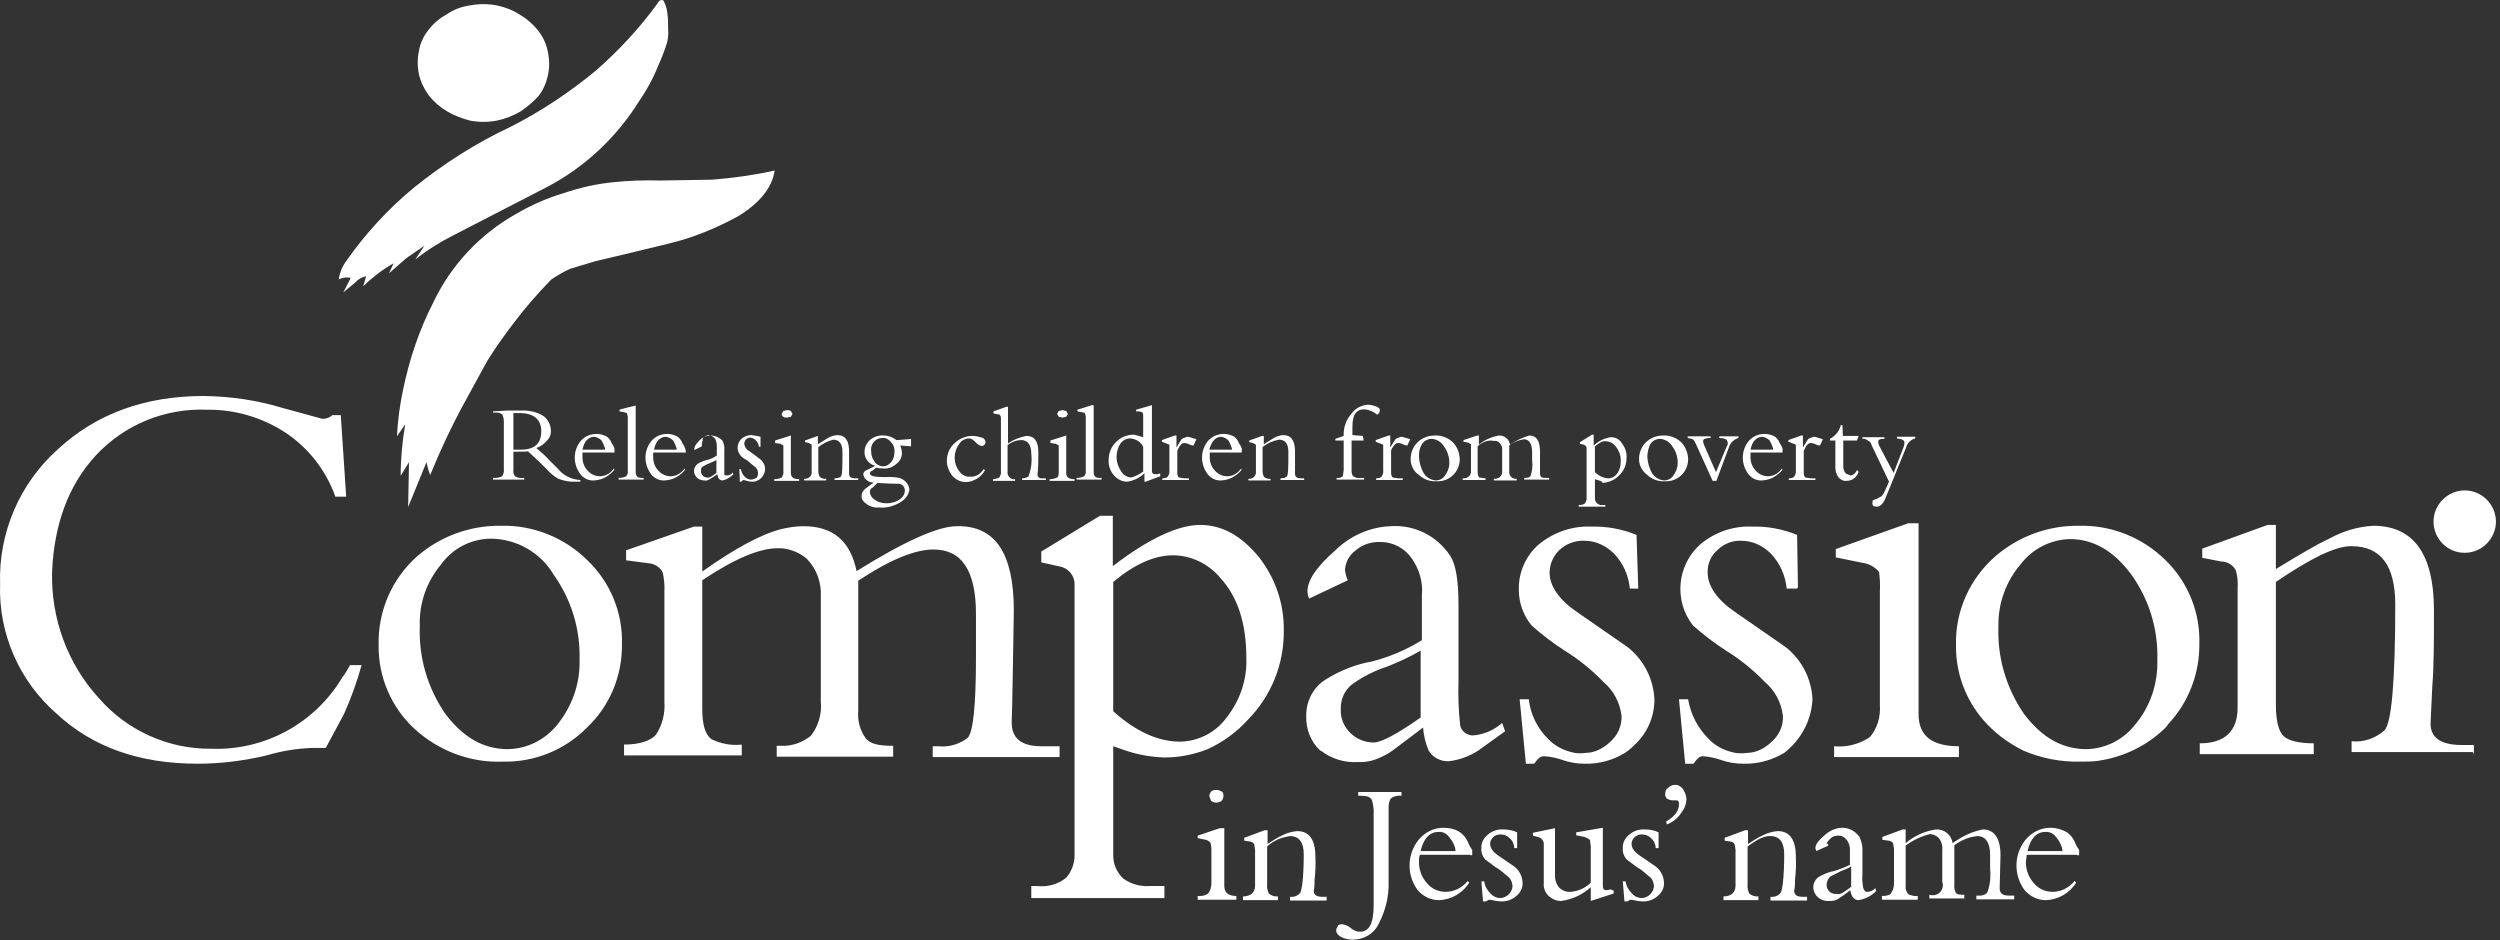 <svg xmlns="http://www.w3.org/2000/svg" width="601" height="226" viewBox="0 0 601 226" fill="none"><rect x="0" y="0" width="601" height="226" fill="#333333" stroke="none"/><path d="M420.122 203.496V212.596C420.022 213.396 420.222 214.096 420.522 214.796C421.122 215.296 421.922 215.596 422.722 215.496V216.396H414.322V215.496C416.122 215.496 417.222 214.596 417.222 212.896V204.296L417.022 202.996C416.822 202.596 416.422 202.296 415.922 202.296L414.622 202.096V201.396L419.522 199.596H420.222V202.896C421.422 202.096 422.622 201.296 424.022 200.696C425.022 200.196 426.222 199.896 427.322 199.796C430.222 199.796 431.722 201.796 431.722 205.996C431.822 207.796 431.722 209.696 431.522 211.496C431.522 212.396 431.522 213.296 431.322 214.096C431.322 215.196 432.022 215.596 433.522 215.596H434.422V216.496H425.622V215.596C426.522 215.696 427.422 215.396 428.022 214.696C428.422 214.296 428.922 211.196 428.922 205.396C428.922 202.496 427.822 200.996 425.622 200.996C424.322 200.896 422.522 201.696 420.122 203.496ZM439.522 203.296L436.622 204.596L436.422 203.896C436.422 202.996 437.122 202.096 438.622 200.796C439.722 199.796 441.122 199.096 442.622 198.996C444.422 198.896 446.022 199.796 447.022 201.196C447.522 202.296 447.822 203.496 447.722 204.696V210.196C447.622 211.296 447.722 212.396 447.922 213.496C448.122 213.896 448.322 214.396 448.822 214.396C449.622 214.396 450.322 214.096 450.822 213.496L451.022 214.196C449.922 215.396 448.422 216.096 446.822 216.396C445.722 216.396 445.022 215.496 444.822 213.996C443.822 214.796 442.822 215.496 441.722 216.196C441.222 216.496 440.522 216.596 439.922 216.596C438.922 216.696 437.822 216.396 437.022 215.696C436.322 215.096 435.922 214.196 435.922 213.296C435.922 212.196 436.522 211.196 437.422 210.696C438.522 210.096 439.722 209.596 440.922 209.396C442.222 208.996 443.522 208.496 444.722 207.896V204.596C444.822 203.696 444.522 202.696 444.022 201.996C443.522 201.296 442.722 200.796 441.822 200.896C441.122 200.896 440.522 201.096 440.022 201.596C439.622 201.996 439.122 202.496 439.122 202.896C439.522 202.596 439.522 203.096 439.522 203.296ZM445.022 213.196V208.296C444.222 208.796 443.422 209.096 442.622 209.396L440.022 210.696C439.522 211.196 439.222 211.796 439.122 212.496C439.022 213.696 439.822 214.796 441.122 214.896C441.322 214.896 441.422 214.896 441.622 214.896C442.222 215.196 443.322 214.496 445.022 213.196ZM458.122 203.296V212.796C458.022 213.596 458.222 214.396 458.822 214.996C459.522 215.296 460.222 215.496 461.022 215.396V216.296H452.422V215.396C453.522 215.396 454.422 215.196 454.622 214.696C455.122 213.996 455.322 213.096 455.322 212.296V204.096L455.122 202.796C454.922 202.396 454.522 202.096 454.022 202.096L452.522 201.896V201.196L457.422 199.396H458.122V202.696C460.222 200.896 462.722 199.796 465.422 199.396C467.422 199.296 469.122 200.696 469.422 202.696C471.622 201.096 474.022 199.896 476.722 199.396C479.322 199.396 480.922 201.396 480.922 205.596L480.722 213.496C480.722 214.796 481.422 215.296 482.922 215.296H484.222V216.196H475.122V215.296H475.522C476.322 215.396 477.122 215.196 477.722 214.596C478.422 212.796 478.622 210.796 478.422 208.896V205.596C478.422 202.496 477.322 200.996 475.322 200.996C473.322 201.196 471.422 201.996 469.822 203.196V212.696C469.722 213.396 469.922 214.096 470.222 214.696C470.622 215.096 471.322 215.096 472.222 215.096V215.996H463.822V215.096C465.122 215.496 466.522 214.896 466.922 213.596C467.122 213.096 467.122 212.496 466.922 211.996V204.296C467.022 203.296 466.722 202.196 466.022 201.396C465.522 200.896 464.822 200.596 464.022 200.496C461.722 201.096 459.822 201.996 458.122 203.296ZM499.322 205.496H487.222L487.022 207.296C487.022 209.196 487.722 210.996 489.022 212.396C490.122 213.696 491.722 214.396 493.422 214.396C495.522 214.396 497.422 213.396 498.722 211.796L499.122 212.196C497.522 214.696 494.822 216.296 491.822 216.396C489.822 216.396 488.022 215.496 486.722 213.996C484.022 210.396 484.122 205.396 486.922 201.896C488.422 200.096 490.522 198.996 492.922 198.996C494.322 198.996 495.722 199.396 496.922 200.096C497.722 200.696 498.322 201.396 498.722 202.296C499.022 202.996 499.322 203.696 499.822 204.296V205.596H499.322V205.496ZM487.422 204.596H495.822C495.722 203.396 495.122 202.196 494.322 201.296C493.722 200.396 492.722 199.896 491.722 199.996C489.622 199.996 488.122 201.496 487.422 204.596ZM294.322 199.096V212.996C294.322 214.496 295.222 215.396 297.222 215.396V216.296H287.922V215.396C288.822 215.496 289.822 215.296 290.522 214.696C291.022 213.996 291.222 213.096 291.222 212.296V203.896L291.022 202.596C290.722 202.296 290.322 201.996 289.922 201.896L287.922 201.496V200.896L293.222 199.096H294.322ZM290.722 191.396C290.722 190.996 290.922 190.596 291.122 190.296C291.522 189.996 291.922 189.896 292.422 189.896C292.922 189.896 293.322 190.096 293.722 190.296C294.122 190.496 294.122 190.996 294.122 191.396C294.122 191.796 293.922 192.196 293.722 192.496C292.922 193.096 291.822 193.096 291.122 192.496L290.722 191.396ZM304.622 203.496V212.596C304.522 213.396 304.722 214.096 305.022 214.796C305.622 215.296 306.422 215.596 307.222 215.496V216.396H298.822V215.496C300.622 215.496 301.722 214.596 301.722 212.896V204.296L301.522 202.996C301.322 202.596 300.922 202.296 300.422 202.296L299.122 202.096V201.396L304.022 199.596H304.722V202.896C305.922 202.096 307.122 201.296 308.522 200.696C309.522 200.196 310.722 199.896 311.822 199.796C314.722 199.796 316.222 201.796 316.222 205.996C316.322 207.796 316.222 209.696 316.022 211.496C316.022 212.396 316.022 213.296 315.822 214.096C315.822 215.196 316.522 215.596 318.022 215.596H318.922V216.496H310.122V215.596C311.022 215.696 311.922 215.396 312.522 214.696C312.922 214.296 313.422 211.196 313.422 205.396C313.422 202.496 312.322 200.996 310.122 200.996C308.022 201.296 306.122 202.096 304.622 203.496ZM333.822 194.196V211.896C333.922 215.396 333.122 218.896 331.422 222.096C330.322 224.496 327.822 225.896 325.222 225.896C324.222 225.896 323.222 225.696 322.322 225.196C321.622 224.796 321.222 224.296 321.222 223.696C321.222 223.296 321.422 222.896 321.622 222.596C321.822 222.196 322.322 222.196 322.722 222.196C323.422 222.296 324.122 222.596 324.722 223.096C325.322 223.596 326.122 223.996 326.922 223.996C329.122 223.996 330.222 221.996 330.222 217.796V195.696C330.322 194.596 330.122 193.496 329.822 192.396C329.422 191.496 328.522 191.296 326.922 191.296H326.522V190.396H336.922V191.296C336.022 191.196 335.022 191.396 334.322 191.996C333.922 192.596 333.822 193.396 333.822 194.196ZM353.422 205.496H341.322C341.122 206.096 341.122 206.696 341.122 207.296C341.122 209.196 341.822 210.996 343.122 212.396C344.222 213.696 345.822 214.396 347.522 214.396C349.622 214.396 351.522 213.396 352.822 211.796L353.222 212.196C351.622 214.696 348.922 216.296 345.922 216.396C343.922 216.396 342.122 215.496 340.822 213.996C338.122 210.396 338.222 205.396 341.022 201.896C342.522 200.096 344.622 198.996 347.022 198.996C348.422 198.996 349.822 199.296 351.022 200.096C351.822 200.696 352.422 201.396 352.822 202.296C353.122 202.996 353.422 203.696 353.922 204.296V205.596H353.422V205.496ZM341.522 204.596H349.922C349.822 203.396 349.222 202.196 348.422 201.296C347.822 200.396 346.822 199.896 345.822 199.996C343.722 199.996 342.222 201.496 341.522 204.596ZM356.122 211.896H356.822C356.922 212.996 357.522 213.996 358.322 214.796C358.922 215.496 359.822 215.896 360.722 215.896C362.222 215.796 363.522 214.596 363.622 212.996C363.522 211.996 363.122 211.096 362.322 210.596C361.422 209.796 360.522 208.996 359.422 208.396L357.022 206.596C356.422 205.896 356.022 204.896 356.122 203.996C356.022 202.696 356.622 201.496 357.622 200.696C358.622 199.796 360.022 199.296 361.422 199.396C362.522 199.396 363.722 199.596 364.722 200.096V203.896H364.022C364.022 202.996 363.622 202.096 362.922 201.496C362.322 200.896 361.522 200.596 360.722 200.596C360.022 200.596 359.422 200.796 358.922 201.296C358.522 201.696 358.222 202.296 358.222 202.796C358.222 203.896 358.922 204.796 360.222 205.696L364.022 208.296C365.222 209.196 365.922 210.596 366.022 212.096C366.122 213.396 365.522 214.596 364.522 215.396C363.522 216.296 362.122 216.796 360.722 216.696C360.222 216.696 359.722 216.596 359.222 216.496C358.822 216.396 358.322 216.296 357.922 216.296L357.222 216.696H356.522L356.122 211.896ZM387.922 214.096V214.796L382.422 216.596V213.296C380.422 215.096 378.022 216.196 375.322 216.596C374.222 216.596 373.222 216.196 372.422 215.496C371.522 214.696 371.022 213.596 371.122 212.396V203.096C371.222 202.296 370.722 201.596 370.022 201.296L368.522 200.896V200.196L373.822 199.096V210.596C373.822 211.696 374.222 212.696 374.922 213.496C375.622 214.096 376.622 214.496 377.522 214.396C379.322 214.296 381.122 213.496 382.422 212.196V203.396L382.222 201.896C381.822 201.596 381.422 201.396 380.922 201.196L378.922 200.796V200.096L385.322 198.996V212.896C385.322 213.596 385.522 213.996 386.222 213.996C386.522 213.996 386.822 213.896 387.122 213.796L387.922 214.096ZM390.122 211.896H390.822C390.922 212.996 391.522 213.996 392.322 214.796C392.922 215.496 393.822 215.896 394.722 215.896C396.222 215.796 397.522 214.596 397.622 212.996C397.522 211.996 397.122 211.096 396.322 210.596C395.422 209.796 394.522 208.996 393.422 208.396L391.022 206.596C390.422 205.896 390.022 204.896 390.122 203.996C390.022 202.696 390.622 201.496 391.622 200.696C392.622 199.796 394.022 199.296 395.422 199.396C396.522 199.396 397.722 199.596 398.722 200.096V203.896H398.022C398.022 202.996 397.622 202.096 396.922 201.496C396.322 200.896 395.522 200.596 394.722 200.596C394.022 200.596 393.422 200.796 392.922 201.296C392.522 201.696 392.222 202.296 392.222 202.796C392.222 203.896 392.922 204.796 394.222 205.696L398.022 208.296C399.222 209.196 399.922 210.596 400.022 212.096C400.122 213.396 399.522 214.596 398.522 215.396C397.522 216.296 396.122 216.796 394.722 216.696C394.222 216.696 393.722 216.596 393.222 216.496C392.822 216.396 392.322 216.296 391.922 216.296L391.222 216.696H390.522L390.122 211.896ZM400.722 198.196L400.522 197.496C402.722 196.196 403.622 194.896 403.622 193.296C403.622 192.596 403.422 192.396 402.922 192.396H402.022C401.522 192.396 401.122 192.196 400.722 191.996C400.422 191.696 400.222 191.196 400.322 190.696C400.322 190.196 400.522 189.696 401.022 189.396C401.422 188.996 402.022 188.696 402.522 188.696C403.322 188.596 404.022 188.996 404.522 189.596C405.022 190.296 405.322 191.196 405.422 191.996C405.422 193.296 404.922 194.496 404.122 195.496C403.222 196.796 402.022 197.696 400.722 198.196ZM124.122 51.396C115.522 56.196 108.522 63.596 104.222 72.597C100.822 79.197 98.422 86.296 96.922 93.597C96.122 97.296 95.622 101.096 95.422 104.896L97.422 101.996C96.722 106.096 96.322 110.196 96.322 114.396L98.322 111.096L98.122 121.896L102.522 111.096C102.722 112.096 103.022 113.196 103.422 114.196C106.022 107.796 108.522 102.696 110.722 98.496L117.122 86.796C119.222 83.396 121.522 80.197 123.922 77.097C126.122 74.197 129.022 70.796 132.522 67.196C134.022 66.196 135.522 65.296 137.122 64.597L143.122 62.796L151.522 60.796L160.622 58.596C166.522 57.197 172.122 54.896 177.422 51.996C182.522 48.896 185.622 45.196 186.222 40.996C181.322 42.096 176.222 42.796 171.222 43.196L158.822 43.396C155.022 43.296 151.322 43.396 147.522 43.796C143.422 44.196 139.422 45.096 135.622 46.396C131.522 47.596 127.722 49.296 124.122 51.396ZM102.022 59.096L99.822 62.396C102.722 60.096 105.922 58.096 109.322 56.396L131.622 44.896C140.722 40.096 148.322 32.896 153.722 24.196C155.722 21.296 157.322 18.196 158.622 14.896C159.322 13.296 159.922 11.696 160.422 9.996C160.622 9.096 160.722 8.096 160.622 7.096C160.622 5.796 160.622 4.396 160.422 3.096C160.322 2.096 160.022 1.096 159.522 0.196C159.122 -0.204 158.422 -0.004 158.022 0.896C153.722 6.796 148.722 12.196 143.222 16.996C136.922 22.196 130.022 26.796 122.722 30.496C114.422 34.396 106.722 39.296 99.522 45.096C93.222 50.296 87.622 56.396 82.922 63.196C82.122 64.396 81.622 65.796 81.422 67.196C82.322 66.696 83.322 66.596 84.322 66.796L82.522 70.296L85.422 67.896C86.122 67.096 87.022 66.596 88.022 66.396L87.322 68.796C89.522 66.696 91.922 64.796 94.622 63.296L93.522 65.696L97.522 62.196C97.422 62.196 102.022 59.096 102.022 59.096ZM102.922 7.296C101.822 8.696 101.022 10.396 100.722 12.196C100.322 14.096 100.322 16.096 100.722 17.896C101.122 19.696 102.022 21.496 103.122 22.996C104.322 24.496 105.822 25.796 107.522 26.796C109.222 27.796 111.122 28.496 113.022 28.996C115.122 29.396 117.322 29.396 119.422 28.996C121.422 28.596 123.422 27.796 125.122 26.796C126.722 25.696 128.222 24.496 129.522 22.996C130.622 21.596 131.322 19.896 131.722 18.096C132.122 16.296 132.122 14.396 131.722 12.596C131.422 10.696 130.522 8.796 129.322 7.296C128.122 5.796 126.622 4.496 124.922 3.496C123.222 2.396 121.322 1.696 119.422 1.296C117.322 0.896 115.122 0.896 113.022 1.296C110.922 1.596 109.022 2.296 107.322 3.496C105.622 4.396 104.122 5.696 102.922 7.296Z" fill="white"></path><path d="M123.422 108.596V112.996C123.322 113.596 123.522 114.096 123.822 114.496C124.322 114.796 124.922 114.996 125.622 114.896H126.022V115.296H118.522V114.896H118.922C119.522 114.896 120.122 114.796 120.722 114.496C121.022 113.996 121.222 113.396 121.122 112.696V101.396C121.122 100.796 121.022 100.196 120.722 99.597C120.222 99.296 119.722 99.096 119.222 99.196H118.522V98.896L121.822 98.696H125.122C127.022 98.596 129.022 98.996 130.622 99.996C131.722 100.796 132.322 101.996 132.422 103.296C132.522 104.296 132.222 105.196 131.522 105.896C130.822 106.696 129.922 107.396 128.922 107.696C130.022 108.596 131.022 109.496 132.022 110.596L134.222 112.796C135.522 114.396 137.522 115.296 139.522 115.396V115.796H138.422C137.022 115.896 135.522 115.596 134.222 115.096C133.122 114.496 132.122 113.596 131.322 112.696L129.522 110.896L126.922 108.496C126.922 108.596 123.422 108.596 123.422 108.596ZM123.422 99.296V108.096H125.222C128.522 108.096 130.122 106.596 130.122 103.696C130.122 100.796 128.322 99.296 124.822 99.296H123.422ZM147.722 108.796H140.022V109.896C140.022 111.096 140.422 112.296 141.322 113.196C142.022 113.996 143.122 114.496 144.222 114.496C145.522 114.496 146.722 113.796 147.522 112.696L147.722 112.896C146.522 114.396 144.822 115.396 142.822 115.496C141.522 115.596 140.322 114.996 139.522 113.996C137.722 111.596 137.722 108.396 139.522 106.096C141.122 104.196 143.822 103.796 145.922 104.996C146.422 105.396 146.822 105.896 147.022 106.496C147.322 106.896 147.522 107.296 147.722 107.796C147.722 107.896 147.722 108.796 147.722 108.796ZM140.022 108.096H145.522C145.322 107.296 145.022 106.596 144.622 105.896C144.122 105.396 143.522 105.096 142.822 104.996C141.322 105.096 140.422 106.196 140.022 108.096ZM152.822 97.496V113.396C152.822 114.496 153.222 114.896 154.322 114.896H154.722V115.296H148.722V114.896C149.322 114.896 149.922 114.796 150.522 114.496C150.822 114.096 151.022 113.696 150.922 113.196V100.196L150.722 99.296L150.022 99.097L148.922 98.896V98.496C149.022 98.396 152.822 97.496 152.822 97.496ZM164.922 108.796H157.022V109.896C157.022 111.096 157.422 112.296 158.322 113.196C159.022 113.996 160.122 114.496 161.222 114.496C162.522 114.496 163.722 113.796 164.522 112.696L164.722 112.896C163.522 114.396 161.822 115.396 159.822 115.496C158.522 115.596 157.322 114.996 156.522 113.996C154.722 111.596 154.722 108.396 156.522 106.096C158.122 104.196 160.822 103.796 162.922 104.996C163.422 105.396 163.822 105.896 164.022 106.496C164.322 106.896 164.522 107.296 164.722 107.796C164.722 107.896 164.922 108.796 164.922 108.796ZM157.222 108.096H162.722C162.522 107.296 162.222 106.596 161.822 105.896C161.322 105.396 160.722 105.096 160.022 104.996C158.522 105.096 157.622 106.196 157.222 108.096ZM168.722 107.296L166.922 108.196V107.796C166.922 107.396 167.322 106.696 168.222 105.796C168.922 105.096 169.822 104.696 170.822 104.696C171.922 104.696 173.022 105.196 173.722 105.996C174.022 106.696 174.222 107.396 174.122 108.196V113.896C174.122 114.296 174.322 114.296 174.822 114.296C175.322 114.296 175.822 113.996 176.122 113.596L176.322 113.996C175.622 114.696 174.722 115.296 173.722 115.496C173.022 115.496 172.622 115.096 172.422 113.996C171.822 114.496 171.122 114.896 170.422 115.296C170.122 115.496 169.722 115.596 169.322 115.496C168.622 115.496 168.022 115.296 167.522 114.796C166.622 113.896 166.622 112.496 167.522 111.696C167.622 111.596 167.622 111.596 167.722 111.496C168.422 111.096 169.122 110.796 169.922 110.596C170.822 110.396 171.622 109.996 172.322 109.496V107.296C172.322 106.696 172.222 106.096 171.922 105.496C171.522 104.996 171.022 104.696 170.422 104.596C170.022 104.596 169.622 104.796 169.322 104.996C169.022 105.196 168.822 105.496 168.922 105.896C168.722 106.496 168.722 106.896 168.722 107.296ZM172.222 113.696V110.596C171.722 110.896 171.222 111.096 170.722 111.296C170.122 111.496 169.522 111.796 168.922 112.196C168.522 112.396 168.522 112.896 168.522 113.296C168.522 114.196 169.222 114.796 170.022 114.796C170.422 114.996 171.122 114.496 172.222 113.696ZM177.722 112.796H178.122C178.222 113.496 178.522 114.096 179.022 114.596C179.422 114.996 180.022 115.296 180.522 115.296C181.022 115.296 181.422 115.096 181.822 114.896C182.222 114.496 182.222 114.196 182.222 113.596C182.222 112.996 181.822 112.396 181.322 112.096L179.522 110.596C178.922 110.296 178.422 109.996 178.022 109.496C177.622 108.996 177.322 108.396 177.322 107.696C177.322 106.896 177.622 106.096 178.222 105.496C178.922 104.896 179.722 104.596 180.622 104.596C181.422 104.696 182.122 104.796 182.822 104.996V107.396H182.422C182.422 106.796 182.122 106.296 181.722 105.896C181.422 105.496 180.922 105.296 180.422 105.196C179.522 105.196 178.922 105.896 178.922 106.696C179.022 107.496 179.522 108.196 180.222 108.496L182.622 110.296C183.422 110.896 183.922 111.796 183.922 112.696C183.922 113.496 183.622 114.296 183.022 114.896C182.422 115.496 181.522 115.896 180.622 115.796C180.222 115.796 179.822 115.696 179.522 115.596C179.222 115.496 178.922 115.396 178.622 115.396L178.222 115.796H177.822C177.922 115.596 177.722 112.796 177.722 112.796ZM190.122 104.596V113.696C190.122 114.796 190.822 115.196 192.122 115.196V115.596H186.122V115.196C186.722 115.196 187.322 115.096 187.922 114.796C188.222 114.296 188.422 113.796 188.322 113.296V107.096L187.622 106.696L186.322 106.496V105.896L189.822 104.796H190.022V104.596H190.122ZM187.922 99.496L188.322 98.796L189.222 98.597C189.522 98.597 189.822 98.596 190.122 98.796L190.522 99.496L190.122 100.196L189.222 100.396C188.922 100.396 188.622 100.396 188.322 100.196C187.922 99.996 187.922 99.796 187.922 99.496ZM196.722 107.496V113.196C196.722 113.696 196.822 114.296 197.122 114.696C197.522 114.996 198.122 115.196 198.622 115.096V115.496H193.322V115.096C194.122 115.196 194.922 114.696 195.122 113.796C195.122 113.596 195.122 113.496 195.122 113.296V106.896L194.422 106.496L193.522 106.296V105.896L196.622 104.796V106.796L199.022 105.296C199.722 104.896 200.422 104.696 201.222 104.596C203.222 104.596 204.122 105.896 204.122 108.596V113.896C204.122 114.596 204.522 114.996 205.622 114.996H206.322V115.396H200.622V114.996C201.122 114.996 201.722 114.896 202.122 114.596C202.522 114.196 202.522 112.196 202.522 108.596C202.522 106.796 201.822 105.696 200.322 105.696C199.122 105.996 197.822 106.596 196.722 107.496ZM219.022 105.496V107.296L216.422 107.096C216.622 107.696 216.822 108.296 216.822 108.896C216.822 109.996 216.322 110.896 215.522 111.496C214.522 112.396 213.322 112.796 212.022 112.596C211.522 112.596 211.122 112.596 210.722 112.396C210.422 112.596 210.122 112.796 209.822 113.096C209.422 113.196 209.122 113.496 209.122 113.796C209.122 114.496 210.422 114.696 212.922 114.696C214.022 114.596 215.122 114.696 216.222 114.896C216.822 115.096 217.322 115.396 217.722 115.796C218.222 116.296 218.522 116.896 218.622 117.596C218.522 118.796 217.822 119.796 216.822 120.496C215.222 121.596 213.222 122.196 211.322 121.996C210.222 122.096 209.122 121.796 208.222 121.096C207.622 120.696 207.122 120.096 207.122 119.296C207.122 118.596 207.422 117.996 208.022 117.496L210.022 115.996C209.322 115.996 208.722 115.796 208.222 115.296C207.822 114.996 207.622 114.496 207.522 113.996C207.522 113.596 207.922 113.096 208.622 112.896L210.422 111.996C208.922 111.596 207.822 110.296 207.822 108.696C207.822 107.596 208.322 106.496 209.122 105.796C210.022 104.996 211.222 104.596 212.422 104.696C213.522 104.696 214.622 105.096 215.522 105.796C216.622 105.696 217.822 105.696 219.022 105.496ZM215.022 108.796C215.122 107.796 214.822 106.896 214.122 106.196C213.622 105.596 212.922 105.196 212.122 105.296C211.422 105.296 210.822 105.496 210.322 105.996C209.622 106.596 209.322 107.496 209.422 108.396C209.422 109.296 209.622 110.096 210.122 110.796C210.522 111.596 211.422 112.096 212.322 112.096C213.022 112.096 213.622 111.796 214.122 111.196C214.722 110.596 215.022 109.696 215.022 108.796ZM209.122 118.296C209.122 118.996 209.622 119.696 210.222 120.096C211.022 120.696 212.022 120.996 213.122 120.996C214.222 120.996 215.322 120.696 216.222 120.096C217.022 119.596 217.522 118.796 217.522 117.896C217.522 116.996 216.822 116.296 216.022 116.296C215.922 116.296 215.822 116.296 215.822 116.296C214.222 116.296 212.622 116.196 210.922 116.096L209.822 117.196C209.322 117.396 209.122 117.796 209.122 118.296ZM236.422 112.796L236.822 112.996C235.922 114.696 234.122 115.796 232.222 115.896C230.822 115.896 229.522 115.196 228.722 114.096C228.022 113.096 227.622 111.996 227.622 110.796C227.622 109.196 228.222 107.696 229.422 106.596C230.622 105.396 232.222 104.796 233.822 104.796C234.622 104.796 235.322 104.996 236.022 105.196C236.522 105.296 236.922 105.796 236.922 106.296C236.922 106.796 236.522 107.196 236.022 107.196C235.622 107.196 235.122 106.996 234.522 106.296C233.822 105.596 233.422 105.396 233.022 105.396C232.022 105.396 231.122 105.896 230.622 106.696C229.122 108.696 229.122 111.396 230.622 113.296C231.222 114.196 232.222 114.696 233.222 114.596C234.522 114.696 235.722 113.996 236.422 112.796ZM242.222 106.996V113.396C242.122 114.196 242.622 114.996 243.522 115.196C243.722 115.196 243.822 115.196 244.022 115.196V115.596H238.722V115.196C239.222 115.196 239.822 114.996 240.222 114.796C240.522 114.296 240.722 113.796 240.622 113.296V100.496C240.622 100.096 240.422 99.597 239.922 99.597L238.822 99.396V98.896L241.922 97.796H242.322V106.596C243.622 105.696 245.122 105.096 246.722 104.796C248.722 104.796 249.622 106.096 249.622 108.796C249.622 110.596 249.622 112.296 249.422 114.096C249.422 114.496 249.622 114.796 250.122 114.996H251.422V115.396H245.722V114.996C246.222 114.996 246.822 114.796 247.222 114.596C247.922 112.796 248.122 110.896 247.922 109.096C247.922 106.896 247.022 105.796 245.522 105.796C244.322 105.796 243.122 106.296 242.222 106.996ZM256.322 104.596V113.696C256.322 114.796 257.022 115.196 258.322 115.196V115.596H252.322V115.196C252.922 115.196 253.522 115.096 254.122 114.796C254.522 114.596 254.522 113.896 254.522 113.296V107.096L253.822 106.696L252.522 106.496V105.896L256.022 104.796H256.222V104.596H256.322ZM254.122 99.496L254.522 98.796L255.422 98.597L256.322 98.796L256.722 99.496L256.322 100.196L255.422 100.396L254.522 100.196L254.122 99.496ZM262.922 97.496V113.396C262.922 114.496 263.322 114.896 264.422 114.896H264.822V115.296H258.822V114.896C259.422 114.896 260.022 114.796 260.622 114.496C260.922 114.096 261.122 113.696 261.022 113.196V100.196L260.822 99.296L260.122 99.097L259.022 98.896V98.496L262.522 97.396C262.722 97.296 262.922 97.496 262.922 97.496ZM274.822 105.096V99.796C274.822 99.596 274.722 99.296 274.622 99.097C274.422 99.097 274.122 98.996 273.922 98.896H273.122V98.496L276.922 97.396V113.096C276.922 113.796 277.122 113.996 277.822 113.996H278.222L278.922 113.796V114.496L275.422 115.796H275.122V113.796C273.922 114.896 272.522 115.596 270.922 115.796C269.722 115.796 268.622 115.196 267.822 114.296C266.922 113.296 266.422 111.896 266.522 110.496C266.522 107.196 269.222 104.496 272.522 104.496C272.422 104.396 274.822 105.096 274.822 105.096ZM274.822 113.396V107.396C274.222 106.196 273.022 105.496 271.722 105.396C270.722 105.396 269.822 105.896 269.322 106.696C268.722 107.596 268.422 108.696 268.422 109.796C268.422 111.096 268.822 112.296 269.522 113.296C270.022 114.196 270.922 114.696 271.922 114.796C273.022 114.496 273.922 113.996 274.822 113.396ZM283.022 108.396V113.696C283.022 114.096 283.122 114.496 283.422 114.796L284.722 114.996H285.822V115.396H279.422V114.996C279.922 114.996 280.422 114.896 280.722 114.596C281.022 114.096 281.222 113.596 281.122 113.096V106.896L279.322 106.196V105.796L282.422 104.696H282.822V107.596C283.522 106.496 283.922 105.596 284.322 105.396L285.422 104.996C285.722 104.996 286.022 105.096 286.322 105.196C286.822 105.296 287.222 105.496 287.622 105.596L286.922 107.096C286.422 107.096 286.022 106.896 285.622 106.696C285.322 106.596 285.022 106.496 284.722 106.496C284.322 106.496 284.022 106.696 283.622 107.196C283.522 107.396 283.222 107.896 283.022 108.396ZM298.522 108.796H290.822V109.896C290.822 111.096 291.222 112.296 292.122 113.196C292.822 113.996 293.922 114.496 295.022 114.496C296.322 114.496 297.522 113.796 298.322 112.696L298.522 112.896C297.322 114.396 295.622 115.396 293.622 115.496C292.322 115.596 291.122 114.996 290.322 113.996C288.522 111.596 288.522 108.396 290.322 106.096C291.922 104.196 294.622 103.796 296.722 104.996C297.222 105.396 297.622 105.896 297.822 106.496C298.122 106.896 298.322 107.296 298.522 107.796V108.796ZM290.722 108.096H296.222C296.022 107.296 295.722 106.596 295.322 105.896C294.822 105.396 294.222 105.096 293.522 104.996C292.122 105.096 291.222 106.196 290.722 108.096ZM303.522 107.496V113.196C303.522 113.696 303.622 114.296 303.922 114.696C304.322 114.996 304.922 115.196 305.422 115.096V115.496H300.122V115.096C300.922 115.196 301.722 114.696 301.922 113.796C301.922 113.596 301.922 113.496 301.922 113.296V106.896L301.222 106.496L300.322 106.296V105.896L303.422 104.796H303.822V106.796L306.222 105.296C306.922 104.896 307.622 104.696 308.422 104.596C310.422 104.596 311.322 105.896 311.322 108.596V113.896C311.322 114.596 311.722 114.996 312.822 114.996H313.522V115.396H307.822V114.996C308.322 114.996 308.922 114.896 309.322 114.596C309.722 114.196 309.722 112.196 309.722 108.596C309.722 106.796 309.022 105.696 307.522 105.696C306.222 105.896 304.722 106.496 303.522 107.496ZM327.622 104.796L327.822 105.896H324.922V113.196C324.922 113.696 325.022 114.196 325.322 114.496C325.822 114.796 326.322 114.996 326.822 114.896H327.922V115.296H321.322V114.896C321.922 114.996 322.422 114.796 322.822 114.496L323.022 112.996V105.896H321.022V105.496L323.022 104.796C322.922 102.796 323.622 100.796 325.022 99.296C325.922 98.096 327.322 97.396 328.822 97.296C329.522 97.296 330.222 97.496 330.822 97.696C331.222 97.896 331.722 98.097 331.722 98.597C331.722 98.796 331.622 99.096 331.522 99.296L331.122 99.696C330.222 98.996 329.122 98.496 328.022 98.396C326.022 98.396 325.122 99.697 325.122 102.596V104.596L327.622 104.796ZM339.122 110.396C339.122 108.796 339.722 107.296 340.922 106.196C342.022 105.196 343.422 104.696 344.922 104.696C346.422 104.596 348.022 105.196 349.122 106.196C350.222 107.196 350.822 108.696 350.922 110.196C351.022 113.096 348.822 115.596 345.822 115.696C345.622 115.696 345.522 115.696 345.322 115.696C343.722 115.796 342.222 115.196 341.122 114.196C339.822 113.296 339.122 111.896 339.122 110.396ZM341.122 109.496C341.122 110.996 341.522 112.396 342.222 113.696C342.822 114.696 343.922 115.396 345.122 115.496C346.022 115.496 346.822 115.096 347.322 114.396C348.022 113.496 348.422 112.396 348.422 111.296C348.422 109.896 348.022 108.496 347.122 107.296C346.522 106.296 345.422 105.596 344.222 105.496C343.222 105.496 342.322 105.996 341.822 106.796C341.322 107.596 341.122 108.496 341.122 109.496ZM355.222 107.296V113.496C355.222 113.996 355.322 114.496 355.622 114.796L357.122 114.996V115.396H351.622V114.996C352.622 115.096 353.522 114.496 353.622 113.496C353.622 113.296 353.622 113.196 353.622 112.996V106.796L352.922 106.396L351.822 106.196V105.796L355.122 104.696H355.522V106.896C356.922 105.696 358.622 104.996 360.422 104.696C361.722 104.696 362.822 105.596 363.022 106.896C364.422 105.896 366.022 105.196 367.622 104.696C369.422 104.696 370.222 105.996 370.222 108.696V113.796C370.222 114.696 370.622 114.896 371.522 114.896H372.422V115.296H366.422V114.896H366.622C367.122 114.896 367.622 114.796 367.922 114.496C368.322 113.296 368.522 111.996 368.322 110.696V108.696C368.322 106.696 367.622 105.596 366.322 105.596C365.022 105.796 363.822 106.296 362.822 107.096V113.296C362.722 114.096 363.222 114.896 364.122 115.096C364.322 115.096 364.422 115.096 364.622 115.096V115.496H359.122V115.096C360.122 115.196 361.022 114.596 361.122 113.596C361.122 113.396 361.122 113.296 361.122 113.096V108.196C361.222 107.496 360.922 106.896 360.422 106.396C360.122 106.096 359.622 105.896 359.122 105.996C357.922 105.696 356.322 106.196 355.222 107.296ZM383.422 115.196V119.596C383.322 120.396 383.822 121.196 384.722 121.396C384.922 121.396 385.022 121.396 385.222 121.396H385.922V121.796H379.522V121.396H379.722C380.222 121.396 380.722 121.296 381.022 120.996C381.322 120.496 381.522 119.996 381.422 119.496V107.796C381.422 107.396 381.222 107.096 380.722 106.896L379.822 106.696V106.296L382.722 104.496H383.122V107.096C384.322 105.996 385.722 105.296 387.322 105.096C388.422 105.096 389.422 105.696 389.922 106.596C390.722 107.596 391.122 108.896 391.022 110.096C391.022 111.696 390.422 113.196 389.222 114.296C388.222 115.396 386.722 115.996 385.222 116.096C385.222 115.596 384.522 115.596 383.422 115.196ZM383.422 107.296V113.496C384.222 114.296 385.322 114.896 386.522 114.996C387.422 114.996 388.222 114.596 388.722 113.896C389.322 113.096 389.622 112.096 389.622 110.996C389.722 109.596 389.222 108.296 388.322 107.196C387.722 106.496 386.922 106.096 386.122 106.096C385.422 105.896 384.522 106.396 383.422 107.296ZM394.022 110.396C394.022 108.796 394.622 107.296 395.822 106.196C396.922 105.196 398.322 104.696 399.822 104.696C401.322 104.596 402.922 105.196 404.022 106.196C405.122 107.196 405.722 108.696 405.822 110.196C405.922 113.096 403.722 115.596 400.722 115.696C400.522 115.696 400.422 115.696 400.222 115.696C398.622 115.796 397.122 115.196 396.022 114.196C394.822 113.296 394.022 111.896 394.022 110.396ZM396.022 109.496C396.022 110.996 396.422 112.396 397.122 113.696C397.722 114.696 398.822 115.396 400.022 115.496C400.922 115.496 401.722 115.096 402.222 114.396C402.922 113.496 403.322 112.396 403.322 111.296C403.322 109.896 402.922 108.496 402.022 107.296C401.422 106.296 400.322 105.596 399.122 105.496C398.122 105.496 397.222 105.996 396.722 106.796C396.322 107.596 396.122 108.496 396.022 109.496ZM412.622 115.596H411.722L407.722 106.796C407.322 105.896 407.022 105.496 406.622 105.496L405.722 105.296V104.896H411.222V105.296C410.122 105.296 409.422 105.496 409.422 105.996C409.422 106.296 409.522 106.596 409.622 106.896L412.522 113.496L415.122 107.296C415.322 106.996 415.422 106.696 415.322 106.396C415.322 105.696 414.622 105.296 413.322 105.296V104.896H417.922V105.296C416.922 105.596 416.122 106.296 415.722 107.296L412.622 115.596ZM428.522 108.796H420.822V109.896C420.822 111.096 421.222 112.296 422.122 113.196C422.822 113.996 423.922 114.496 425.022 114.496C426.322 114.496 427.522 113.796 428.322 112.696L428.522 112.896C427.322 114.396 425.622 115.396 423.622 115.496C422.322 115.596 421.122 114.996 420.322 113.996C418.522 111.596 418.522 108.396 420.322 106.096C421.922 104.196 424.622 103.796 426.722 104.996C427.222 105.396 427.622 105.896 427.822 106.496C428.122 106.896 428.322 107.296 428.522 107.796V108.796ZM420.822 108.096H426.322C426.122 107.296 425.822 106.596 425.422 105.896C424.922 105.396 424.322 105.096 423.622 104.996C422.122 105.096 421.222 106.196 420.822 108.096ZM433.622 108.396V113.696C433.622 114.096 433.722 114.496 434.022 114.796L435.322 114.996H436.422V115.396H430.022V114.996C430.522 114.996 431.022 114.896 431.322 114.596C431.622 114.096 431.822 113.596 431.722 113.096V106.896L429.922 106.196V105.796L433.022 104.696H433.422V107.596C434.122 106.496 434.522 105.596 434.922 105.396L436.022 104.996C436.322 104.996 436.622 105.096 436.922 105.196C437.422 105.296 437.822 105.496 438.222 105.596L437.522 107.096C437.022 107.096 436.622 106.896 436.222 106.696C435.922 106.596 435.622 106.496 435.322 106.496C434.922 106.496 434.622 106.696 434.222 107.196C434.122 107.396 433.822 107.896 433.622 108.396ZM443.022 104.796H446.822L446.422 105.896H443.122V112.096C443.122 112.796 443.322 113.396 443.822 113.896L444.922 114.296C445.322 114.296 446.022 113.896 446.422 112.996L446.822 113.396C446.422 114.696 445.322 115.596 443.922 115.596C443.122 115.696 442.422 115.296 441.922 114.696C441.522 114.096 441.222 113.296 441.222 112.496V105.896H439.922V105.496C441.222 104.796 442.222 103.596 442.522 102.196H442.922L443.022 104.796ZM455.222 113.696L457.422 107.996C457.622 107.496 457.822 106.996 457.822 106.496C457.822 105.796 457.422 105.596 456.022 105.396V104.996H460.422V105.396C459.322 105.696 458.522 106.496 458.222 107.596L453.622 118.896C452.922 120.896 452.122 121.796 451.222 121.796C450.322 121.796 450.122 121.596 450.122 120.896C450.122 120.196 450.322 120.196 451.022 119.996L452.322 119.296C452.722 118.896 453.022 118.296 453.222 117.796L454.122 115.796L449.922 106.996C449.822 106.496 449.522 106.096 449.022 105.896C448.622 105.596 448.222 105.396 447.722 105.496V105.096H453.022V105.496C451.922 105.496 451.522 105.696 451.522 106.196C451.522 106.496 451.622 106.796 451.722 107.096L455.222 113.696ZM334.422 108.396V113.696C334.422 114.096 334.522 114.496 334.822 114.796L336.122 114.996H337.222V115.396H330.822V114.996C331.322 114.996 331.822 114.896 332.122 114.596C332.422 114.096 332.622 113.596 332.522 113.096V106.896L330.722 106.196V105.796L333.822 104.696H334.222V107.596C334.922 106.496 335.322 105.596 335.722 105.396L336.822 104.996C337.122 104.996 337.422 105.096 337.722 105.196C338.222 105.296 338.622 105.496 339.022 105.596L338.322 107.096C337.822 107.096 337.422 106.896 337.022 106.696C336.722 106.596 336.422 106.496 336.122 106.496C335.722 106.496 335.422 106.696 335.022 107.196C334.922 107.496 334.422 107.896 334.422 108.396ZM23.022 109.496C29.922 102.096 39.622 98.096 49.722 98.496C56.522 98.396 63.222 100.396 68.922 104.196C74.322 107.896 78.422 113.196 80.622 119.396H83.222L81.922 99.796H79.922C79.222 100.396 78.422 100.696 77.522 100.696L68.022 98.097C61.822 96.197 55.422 95.296 49.022 95.196C34.922 95.196 23.222 99.396 13.922 107.996C4.722 116.196 -0.378 128.096 0.022 140.396C-0.378 152.296 4.622 163.696 13.522 171.496C22.322 179.696 33.622 183.596 47.522 183.596C53.122 183.596 58.622 182.896 64.122 181.596C67.822 180.496 71.522 179.896 75.422 179.796H78.322L82.722 171.596C84.422 167.796 85.822 163.896 86.922 159.896H84.122C83.622 160.896 83.022 161.896 82.322 162.796C75.722 173.896 63.622 180.496 50.722 179.996C40.422 180.096 30.522 175.596 23.822 167.896C16.222 159.596 12.222 148.696 12.522 137.396C13.022 126.196 16.322 116.796 23.022 109.496ZM254.822 136.196C256.922 136.596 258.422 138.496 258.322 140.596V205.696C258.322 207.596 257.622 209.496 256.322 210.996C254.322 212.596 251.822 213.296 249.222 212.996H247.922V215.896H279.922V212.996H276.622C274.322 213.196 271.922 212.596 270.022 211.196C268.522 209.796 267.622 207.796 267.622 205.696V179.396L270.222 180.296C273.322 181.396 276.622 181.996 279.922 182.096C283.522 182.096 287.022 181.396 290.322 180.096C294.022 178.396 297.322 175.996 300.022 172.996C305.622 167.296 308.722 159.596 308.622 151.596C308.722 145.196 306.622 138.996 302.622 133.896C298.422 128.796 293.822 126.196 288.522 126.196C283.222 126.196 276.122 129.496 267.522 136.096V123.996H264.422L250.322 132.596V135.196L254.822 136.196ZM281.922 133.496C286.422 133.496 290.622 135.596 293.422 138.996C297.622 143.596 299.622 149.996 299.622 158.196C299.822 163.296 298.122 168.296 295.022 172.296C292.422 175.996 288.222 178.196 283.722 178.296C278.422 178.296 273.122 175.896 267.622 170.996V139.896C272.622 135.696 277.522 133.496 281.922 133.496Z" fill="white"></path><path d="M243.722 146.796C243.722 133.096 239.322 126.296 230.022 126.496C225.622 126.496 217.622 129.996 205.922 137.296C204.422 129.996 200.222 126.496 193.122 126.496C191.322 126.496 189.522 126.796 187.822 127.196C182.722 128.496 176.322 132.096 168.822 137.396V126.596H166.822L150.522 132.296V134.696L155.822 135.396C157.322 135.496 158.622 136.296 159.322 137.596C159.622 139.096 159.822 140.696 159.722 142.196V168.696C159.922 171.496 159.222 174.296 157.722 176.596C156.422 178.096 153.722 178.996 150.022 178.996V181.596H178.322V178.996C175.822 179.296 173.322 178.796 171.022 177.696C169.522 176.596 168.822 174.196 168.822 170.396V139.496C176.722 134.196 182.722 131.796 186.922 131.796H187.822C190.122 131.996 192.322 132.896 194.022 134.396C196.322 136.796 197.522 140.096 197.322 143.496V168.696C197.622 171.596 196.722 174.596 194.922 176.896C192.922 178.496 190.422 179.396 187.822 179.296H186.722V181.896H214.722V179.296C211.422 179.296 209.222 178.896 208.122 177.496C206.722 175.596 206.122 173.196 206.322 170.896V139.596C214.022 134.496 220.022 132.096 224.422 132.096C231.222 132.096 234.622 137.196 234.622 147.596V158.196C234.622 169.696 233.922 176.096 232.622 177.396C230.622 178.896 228.122 179.696 225.522 179.396H224.222V181.996H254.722V179.396H250.322C245.422 179.396 243.022 177.396 243.222 173.196C243.322 172.996 243.722 146.796 243.722 146.796ZM141.122 134.596C135.622 129.196 128.122 126.196 120.422 126.396C113.022 126.296 105.922 128.896 100.322 133.696C94.222 139.096 90.822 146.896 91.022 155.096C90.922 162.696 94.022 169.996 99.622 175.196C105.422 180.496 113.022 183.396 120.822 183.096C128.422 183.296 135.822 180.296 141.122 174.896C146.622 169.696 149.622 162.396 149.522 154.796C149.722 147.296 146.722 139.896 141.122 134.596ZM133.122 138.196C137.322 144.096 139.522 151.196 139.322 158.496C139.522 164.296 137.522 169.896 133.822 174.396C130.922 177.896 126.722 179.996 122.122 180.096C116.122 180.096 111.322 177.196 107.122 171.696C102.822 165.496 100.622 158.096 100.922 150.496C100.722 145.096 102.522 139.896 106.022 135.696C108.822 131.796 113.322 129.496 118.122 129.496C124.322 129.596 130.022 132.896 133.122 138.196ZM594.722 181.696V179.096H591.822C586.722 179.096 584.122 177.296 584.322 173.596L584.722 164.996C585.122 160.096 585.122 153.996 585.122 146.696C585.122 133.196 580.222 126.396 570.522 126.396C566.822 126.596 563.222 127.696 559.922 129.496C557.522 130.596 553.322 132.996 547.122 136.796V126.196H545.122L529.422 131.896V134.096L534.022 134.996C535.522 134.996 536.922 135.896 537.522 137.196C537.922 138.596 538.022 140.096 537.922 141.596V170.096C537.922 175.796 534.822 178.696 528.822 178.696V181.296H556.222V178.696C552.422 178.696 550.022 177.996 548.922 176.896C547.822 175.796 547.122 173.396 547.122 169.396V139.896C555.522 134.196 561.422 131.296 565.222 131.296C572.322 131.296 575.822 135.896 575.822 145.396C575.822 163.696 574.922 173.896 573.222 175.596C571.022 177.496 568.222 178.496 565.322 178.196V180.796H594.422C594.722 180.996 594.722 181.696 594.722 181.696ZM521.222 135.296L520.522 134.596C515.022 129.196 507.522 126.196 499.822 126.396C492.422 126.296 485.322 128.896 479.722 133.696C473.522 139.096 470.022 146.896 470.222 155.096C470.122 162.696 473.222 169.996 478.822 175.196C481.122 177.396 483.722 179.096 486.522 180.496C490.822 182.296 495.322 183.196 500.022 183.096C501.522 183.096 503.022 183.096 504.422 182.896C510.522 181.996 516.122 179.296 520.522 174.996C520.822 174.696 521.022 174.396 521.222 174.096C526.122 168.896 528.822 161.896 528.722 154.696C528.922 147.496 526.222 140.496 521.222 135.296ZM497.622 129.596C503.322 129.596 508.222 132.496 512.422 138.196C516.622 144.096 518.822 151.196 518.622 158.496C518.822 164.296 516.922 169.996 513.122 174.396C510.322 177.896 506.122 179.996 501.622 180.096C495.622 180.096 490.822 177.196 486.622 171.696C482.322 165.496 480.122 158.096 480.422 150.496C480.322 145.096 482.222 139.796 485.722 135.696C488.522 131.996 492.922 129.696 497.622 129.596ZM458.722 125.796L441.322 131.996V133.996L447.722 135.296C449.322 135.496 450.722 136.296 451.722 137.496C451.922 138.996 452.022 140.596 451.922 142.096V169.496C452.122 172.296 451.322 175.096 449.522 177.196C447.022 178.896 443.922 179.696 440.922 179.396V181.996H470.922V179.396C464.322 179.396 461.222 176.796 461.222 171.696V125.796H458.722ZM432.222 140.996L432.022 128.596C428.622 127.196 424.922 126.496 421.222 126.596C416.722 126.396 412.322 127.896 408.822 130.796C403.122 135.796 402.322 144.496 407.022 150.396C409.522 152.596 412.122 154.596 414.922 156.396C418.322 158.496 421.422 160.996 424.222 163.896C426.722 165.996 428.222 168.896 428.622 172.096C428.722 174.596 427.622 176.896 425.722 178.496C424.422 179.696 422.822 180.596 421.122 180.896L418.922 181.096C418.222 181.096 417.422 181.096 416.722 180.896C414.422 180.396 412.322 179.296 410.722 177.596C408.122 174.996 406.422 171.696 405.822 168.096H403.622L405.122 183.596H407.122C408.022 182.296 408.622 181.796 409.322 181.796C410.822 181.896 412.322 182.196 413.722 182.696C415.422 183.296 417.222 183.596 419.022 183.596C422.522 183.696 425.922 182.796 428.922 180.996C432.922 177.896 435.422 173.296 435.722 168.196C435.522 163.296 433.222 158.696 429.322 155.596L416.922 146.996C412.722 144.096 410.522 140.796 410.522 137.696C410.422 135.596 411.322 133.496 412.922 132.196C414.422 130.696 416.522 129.896 418.622 129.996C421.322 129.996 423.822 131.196 425.722 133.096C427.922 135.396 429.222 138.396 429.522 141.496H431.922C432.222 141.496 432.222 140.996 432.222 140.996ZM393.822 140.996L393.422 128.596C390.022 127.196 386.322 126.496 382.622 126.596C378.022 126.396 373.622 127.896 370.022 130.796C366.822 133.496 365.022 137.596 365.122 141.796C365.122 144.896 366.222 147.996 368.222 150.396C370.722 152.596 373.322 154.596 376.122 156.396C379.522 158.496 382.622 160.996 385.422 163.896C387.922 165.996 389.422 168.896 389.822 172.096C389.922 174.596 388.822 176.896 386.922 178.496C385.622 179.696 384.022 180.596 382.322 180.896L380.122 181.096C379.422 181.096 378.822 181.096 378.122 180.896C375.822 180.396 373.722 179.296 372.122 177.596C369.522 174.996 367.922 171.696 367.522 168.096H365.322L366.822 183.596H368.822C369.722 182.296 370.322 181.796 371.222 181.796C372.722 181.896 374.222 182.196 375.622 182.696C377.322 183.296 379.122 183.596 380.922 183.596C384.322 183.696 387.722 182.796 390.622 180.996C391.422 180.496 392.122 179.896 392.822 179.196C395.922 176.396 397.722 172.396 397.722 168.196C397.522 163.296 395.222 158.696 391.322 155.596L378.922 146.996C374.722 144.096 372.522 140.796 372.522 137.696C372.522 135.596 373.422 133.596 374.922 132.196C376.522 130.696 378.722 129.896 380.922 129.996C383.622 129.996 386.122 131.196 388.022 133.096C390.222 135.396 391.522 138.396 391.822 141.496H393.822V140.996ZM354.122 176.796C352.622 176.796 351.322 175.796 351.022 174.396C350.622 170.796 350.522 167.196 350.622 163.596V145.296C350.622 139.296 349.922 135.596 348.622 133.596C345.422 128.796 340.022 126.096 334.322 126.496C329.322 126.696 324.622 128.796 321.122 132.196C316.522 136.196 314.322 139.496 314.322 142.096C314.322 142.696 314.422 143.296 314.722 143.896L324.022 139.496C323.622 138.696 323.422 137.796 323.322 136.896C323.522 134.996 324.422 133.396 325.922 132.296C327.522 130.896 329.722 130.196 331.922 130.296C334.922 130.296 337.722 131.796 339.422 134.296C341.222 136.896 342.122 139.996 341.822 143.096V153.896C338.122 156.196 334.122 157.896 329.922 158.996C325.922 159.696 322.122 161.196 318.622 163.396C315.622 165.296 313.922 168.696 314.022 172.196C313.922 175.296 315.122 178.296 317.322 180.396L317.722 180.596C320.222 182.496 323.422 183.396 326.522 183.196C328.522 183.296 330.522 182.796 332.222 181.896C333.122 181.496 334.022 180.996 334.822 180.396L342.122 174.896C342.222 176.796 342.722 178.696 343.422 180.396C344.422 182.096 346.322 183.096 348.322 182.996C350.822 182.696 353.322 181.796 355.422 180.396L361.822 175.796L361.122 173.796C359.222 175.496 356.722 176.596 354.122 176.796ZM333.622 160.196C336.322 159.096 339.022 157.896 341.522 156.396V172.496C335.822 176.496 332.022 178.496 330.222 178.496C328.122 178.496 326.222 177.696 324.722 176.296C323.122 174.796 322.222 172.696 322.322 170.596C322.222 168.296 323.122 166.096 324.922 164.596C327.522 162.696 330.522 161.196 333.622 160.196ZM591.222 122.696V124.696H591.922C593.022 124.696 593.722 124.296 593.722 123.596C593.722 122.896 593.522 122.896 593.022 122.696C592.622 122.596 592.122 122.496 591.722 122.496L591.222 122.696ZM589.622 129.096V121.596H591.422C592.322 121.496 593.222 121.596 594.022 121.796C594.922 121.996 595.522 122.996 595.322 123.996C595.222 124.296 595.122 124.496 594.922 124.696C594.522 124.996 594.122 125.196 593.622 125.396C594.022 125.396 594.322 125.596 594.522 126.296L595.822 129.196H594.022L592.922 126.796L592.522 126.096L591.622 125.896H590.922V128.996L589.622 129.096Z" fill="white"></path><path d="M585.022 125.396C585.022 121.296 588.422 117.896 592.522 117.896C596.622 117.896 600.022 121.296 600.022 125.396C600.022 129.496 596.622 132.896 592.522 132.896C588.322 132.896 585.022 129.496 585.022 125.396Z" fill="white"></path></svg>